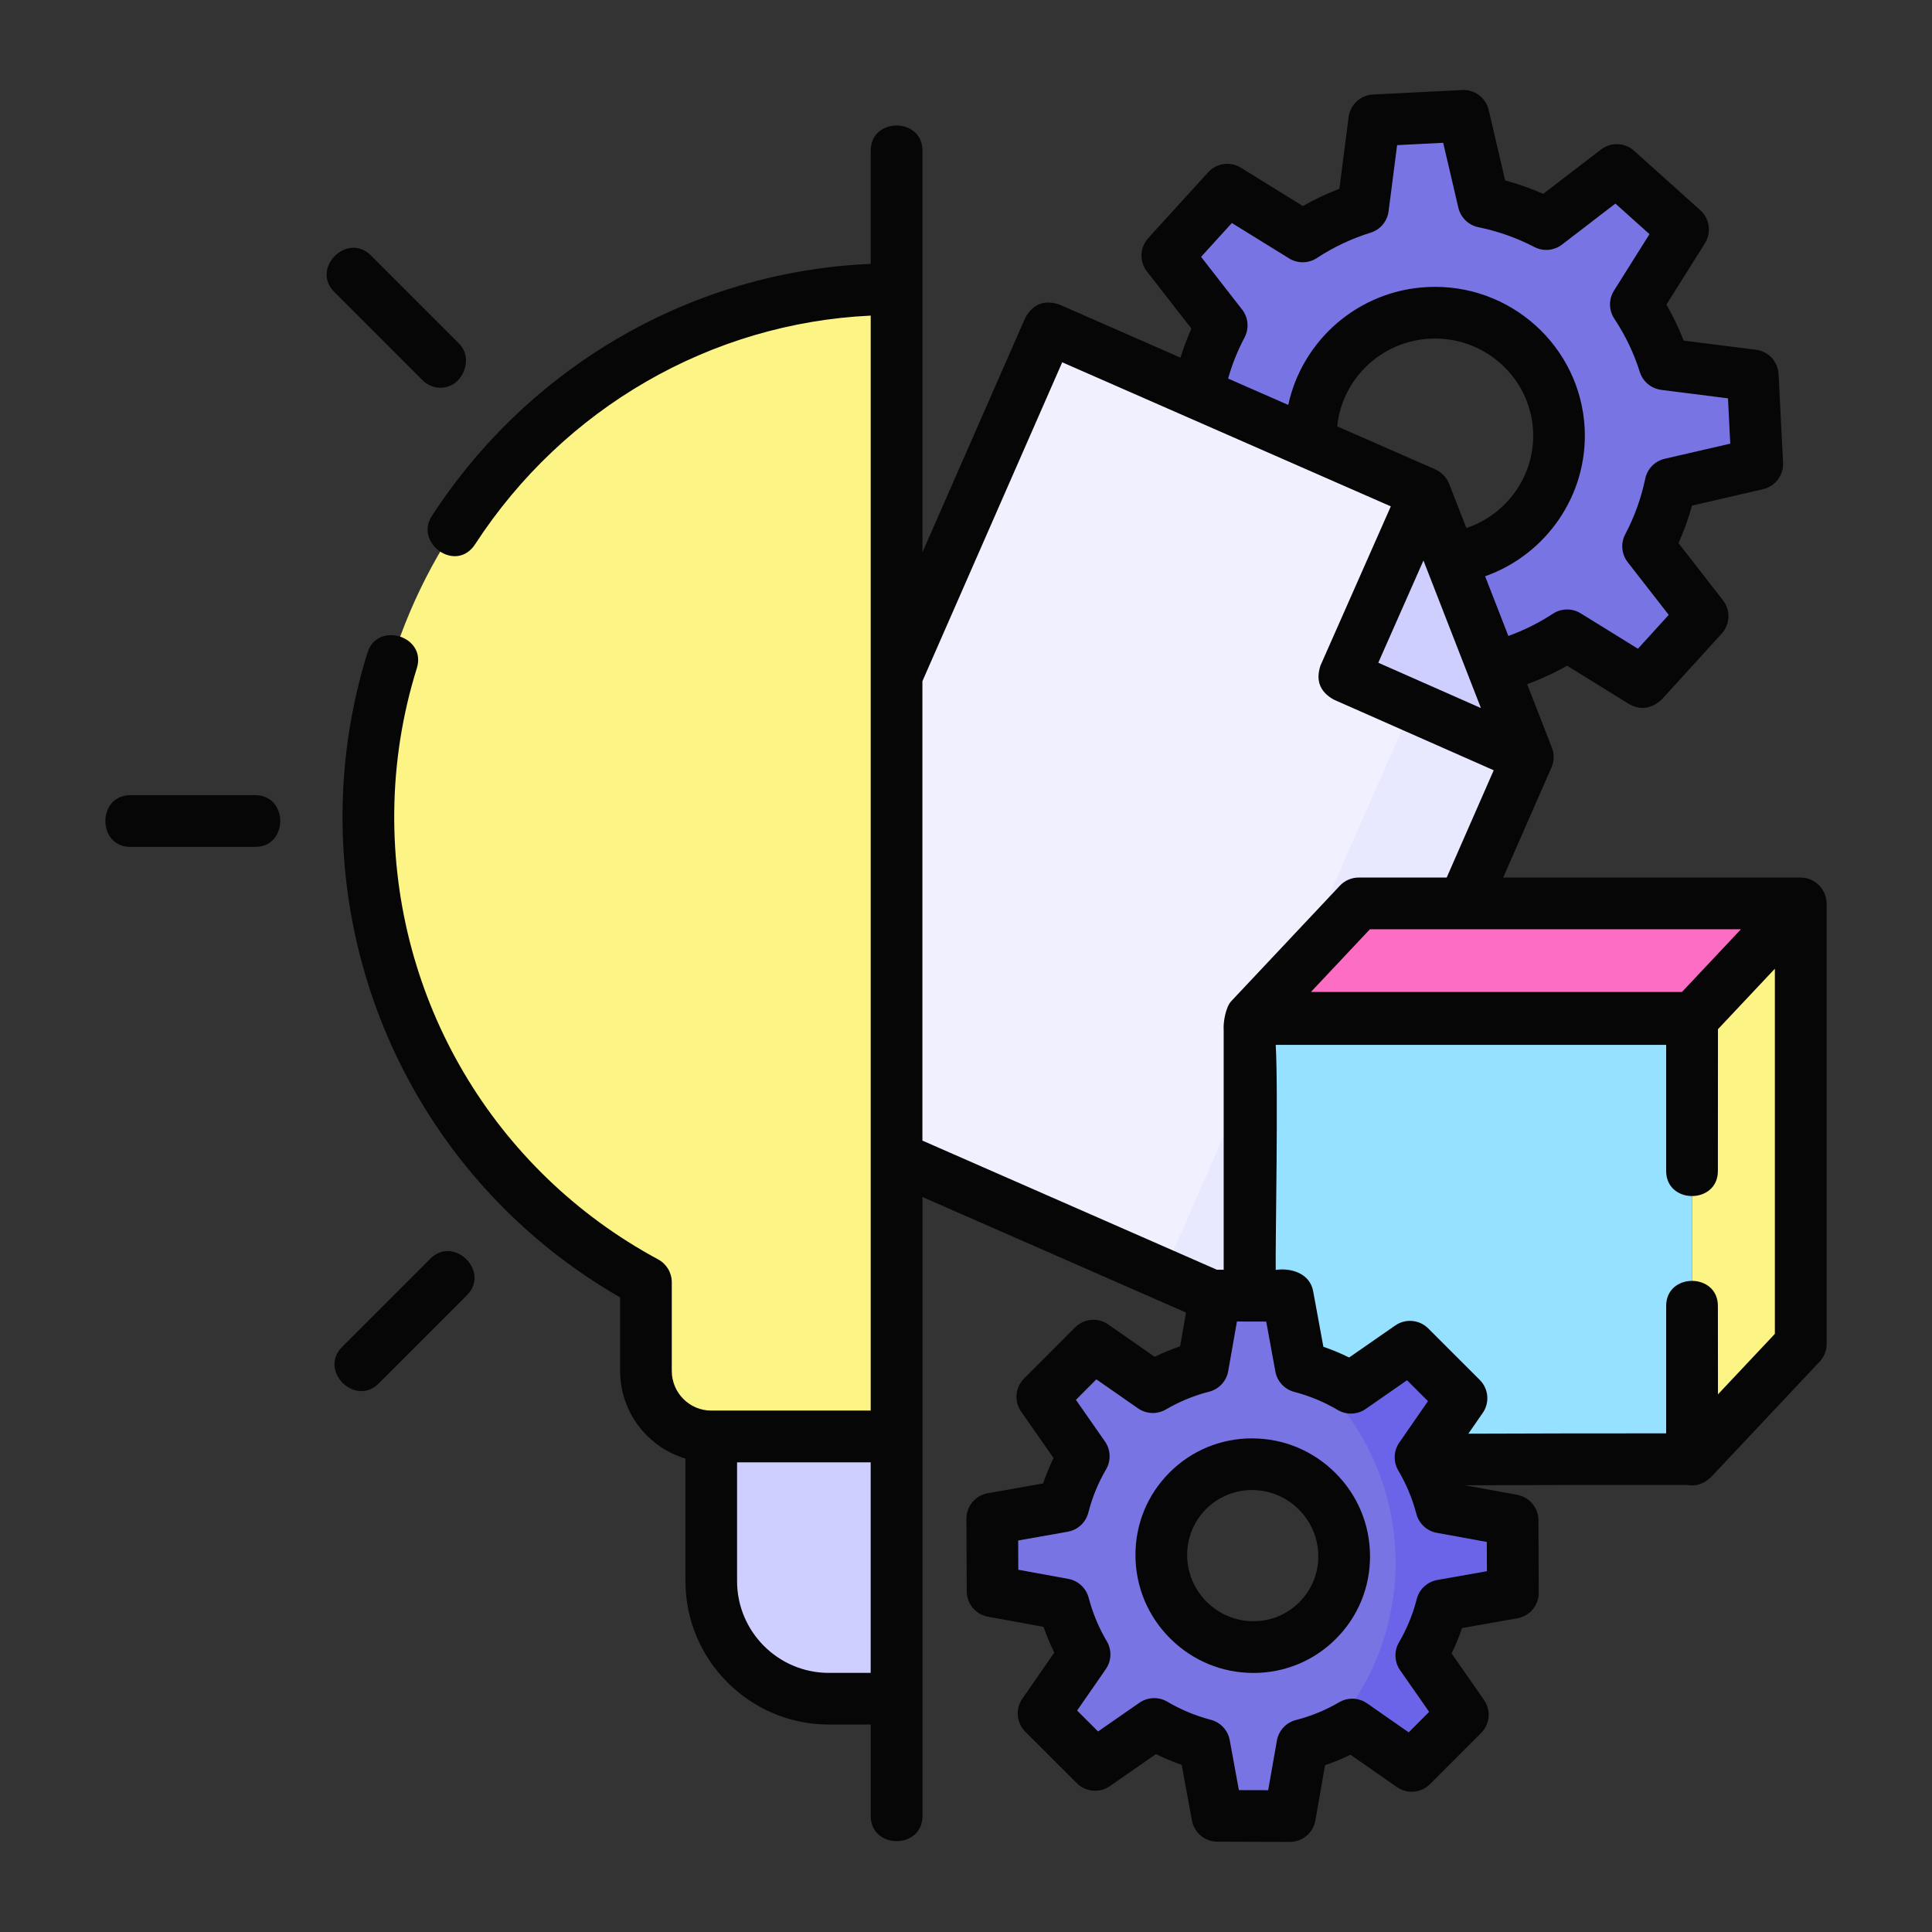<?xml version="1.0" encoding="UTF-8"?>
<svg id="Layer_1" data-name="Layer 1" xmlns="http://www.w3.org/2000/svg" viewBox="0 0 512 512">
  <rect x="0" y="0" width="512" height="512" fill="#333333" stroke="none"/>
  <defs>
    <style>
      .cls-1 {
        fill: #e8e8ff;
      }

      .cls-2 {
        fill: #cfcfff;
      }

      .cls-3 {
        fill: #7974e3;
      }

      .cls-4 {
        fill: #060606;
      }

      .cls-5 {
        fill: #96e1ff;
      }

      .cls-6 {
        fill: #fdf486;
      }

      .cls-7 {
        fill: #6b64e8;
      }

      .cls-8 {
        fill: #fd6dc3;
      }

      .cls-9 {
        fill: #f0f0ff;
      }
    </style>
  </defs>
  <g>
    <g>
      <g>
        <g>
          <path class="cls-3" d="M465.68,122.97l-1.19-23.48-23.38-2.96c-1.79-5.68-4.36-10.99-7.58-15.84l12.48-19.87-17.56-15.76-18.66,14.33c-5.18-2.69-10.77-4.69-16.64-5.89l-5.32-22.79-23.65,1.2-3,23.21c-5.72,1.78-11.08,4.34-15.96,7.53l-20.01-12.37-15.88,17.45,14.42,18.51c-2.71,5.14-4.73,10.69-5.94,16.52l-22.96,5.3,1.19,23.48,23.38,2.96c1.79,5.68,4.36,10.99,7.58,15.84l-12.48,19.87,17.56,15.76,18.66-14.33c5.18,2.69,10.77,4.69,16.64,5.89l5.32,22.79,23.65-1.2,3-23.21c5.72-1.78,11.08-4.34,15.96-7.53l20.01,12.37,15.88-17.45-14.42-18.51c2.71-5.14,4.73-10.69,5.94-16.52l22.96-5.3ZM381.92,148.12c-18.14.92-33.58-12.94-34.49-30.94-.91-18.01,13.06-33.35,31.19-34.26,18.14-.92,33.58,12.94,34.49,30.94.91,18.01-13.05,33.35-31.19,34.26Z"/>
          <g>
            <path class="cls-9" d="M190.65,286.16l148.23,64.99,66-150.53-27.24-69.94-99.65-43.69-87.33,199.18Z"/>
            <path class="cls-1" d="M368.32,200.62l-60.1,137.09,30.66,13.44,66-150.53-17.13-43.98-19.42,43.98Z"/>
            <path class="cls-2" d="M377.63,130.68l-21.4,48.46,48.65,21.49-27.24-69.94Z"/>
          </g>
        </g>
        <g>
          <path class="cls-5" d="M331.26,270.04h117.15v116.78h-117.15v-116.78Z"/>
          <path class="cls-6" d="M477.22,356.19l-28.81,30.63v-116.78l28.81-30.63v116.78Z"/>
          <path class="cls-8" d="M448.41,270.04h-117.15l28.81-30.63h117.15l-28.81,30.63Z"/>
        </g>
        <path class="cls-3" d="M374.11,467.99l13.54-13.55-10.99-15.74c2.45-4.18,4.26-8.64,5.43-13.24l18.83-3.32-.08-19.22-18.85-3.44c-1.21-4.6-3.05-9.07-5.54-13.27l10.86-15.67-13.65-13.64-15.66,10.88c-4.2-2.48-8.67-4.32-13.28-5.52l-3.46-18.85-19.22-.06-3.31,18.83c-4.59,1.17-9.05,2.98-13.23,5.44l-15.75-10.98-13.54,13.55,10.99,15.74c-2.45,4.18-4.26,8.64-5.43,13.24l-18.83,3.32.08,19.22,18.85,3.44c1.21,4.6,3.05,9.07,5.54,13.27l-10.86,15.67,13.65,13.64,15.66-10.88c4.2,2.48,8.67,4.32,13.28,5.52l3.46,18.85,19.22.06,3.31-18.83c4.59-1.17,9.05-2.98,13.23-5.44l15.75,10.98ZM314.92,429.33c-9.5-9.49-9.56-24.83-.14-34.26s24.76-9.38,34.26.11c9.5,9.49,9.56,24.83.14,34.26s-24.76,9.38-34.26-.11Z"/>
      </g>
      <g>
        <path class="cls-6" d="M236.95,76.65c-1.12,0-2.24,0-3.37.04-74.69,1.77-135.26,63.49-135.97,138.47-.51,53.93,29.41,100.89,73.56,124.66v23.5c0,9.6,7.75,17.37,17.31,17.37h48.47V76.65Z"/>
        <path class="cls-2" d="M236.95,380.69h-48.47v38.33c0,17.22,13.96,31.17,31.17,31.17h17.3v-69.5Z"/>
      </g>
    </g>
    <path class="cls-7" d="M382.09,425.46l18.83-3.32-.08-19.22-18.85-3.44c-1.21-4.6-3.05-9.07-5.54-13.27l10.86-15.67-13.65-13.64-15.66,10.88c-4.04-2.39-8.33-4.17-12.74-5.38,15,12.23,24.58,30.85,24.58,51.72,0,18.07-7.19,34.44-18.86,46.46,2.53-.98,5-2.16,7.38-3.56l15.75,10.98,13.54-13.55-10.99-15.74c2.45-4.18,4.26-8.64,5.43-13.24h0Z"/>
  </g>
  <g>
    <path class="cls-4" d="M484.05,239.07c-.18-3.58-3.23-6.51-6.83-6.51h-78.86l12.8-29.18c.72-1.64.76-3.57.11-5.24l-6.55-16.82c3.65-1.34,7.18-2.97,10.57-4.9l16.43,10.16c3.04,1.69,5.93,1.29,8.67-1.22l15.88-17.45c2.25-2.47,2.39-6.19.34-8.83l-11.79-15.14c1.45-3.23,2.64-6.55,3.58-9.95l18.83-4.35c3.24-.75,5.47-3.71,5.3-7.02l-1.19-23.48c-.17-3.32-2.69-6.04-5.98-6.45l-19.18-2.43c-1.27-3.29-2.8-6.47-4.56-9.54l10.21-16.26c1.77-2.83,1.26-6.52-1.23-8.75l-17.56-15.76c-2.46-2.2-6.13-2.34-8.75-.33l-15.32,11.76c-3.27-1.45-6.64-2.64-10.09-3.57l-4.36-18.66c-.75-3.23-3.72-5.47-7.02-5.29l-23.65,1.19c-3.31.17-6.03,2.68-6.45,5.97l-2.45,19.01c-3.33,1.28-6.57,2.8-9.68,4.57l-16.43-10.16c-2.81-1.73-6.45-1.23-8.67,1.22l-15.88,17.45c-2.25,2.47-2.39,6.19-.34,8.83l11.79,15.14c-1.12,2.51-2.08,5.08-2.9,7.7l-32.1-14.08c-3.98-1.32-6.99-.14-9.03,3.52l-27.25,62.15V39.91c0-8.86-13.71-8.86-13.71,0v30.02c-46.98,1.99-90.3,26.81-116.31,66.81-4.67,7.18,6.42,15.27,11.49,7.47,23.48-36.12,62.49-58.59,104.82-60.57v290.18h-42.26c-5.77,0-10.46-4.72-10.46-10.52v-23.5c0-2.52-1.38-4.84-3.6-6.04-43.62-23.49-70.42-68.92-69.95-118.56.12-12.97,2.14-25.81,5.99-38.14,2.64-8.46-10.44-12.55-13.08-4.09-4.25,13.62-6.48,27.78-6.61,42.1-.5,53.37,27.58,102.32,73.56,128.76v19.47c0,10.97,7.31,20.26,17.31,23.23v32.47c0,20.97,17.06,38.02,38.02,38.02h11.09v24.25c0,8.86,13.71,8.86,13.71,0v-164.05l69.84,30.62-1.57,8.95c-2.31.78-4.56,1.71-6.74,2.77l-12.31-8.57c-2.72-1.9-6.42-1.57-8.77.78l-13.54,13.55c-2.35,2.35-2.67,6.04-.77,8.77l8.59,12.3c-1.06,2.19-1.99,4.44-2.77,6.74l-14.66,2.59c-3.29.58-5.68,3.44-5.66,6.78l.08,19.22c.01,3.3,2.38,6.12,5.62,6.72l14.74,2.69c.81,2.34,1.76,4.62,2.85,6.83l-8.47,12.21c-1.89,2.72-1.56,6.41.79,8.75l13.65,13.64c2.34,2.34,6.03,2.67,8.75.78l12.21-8.48c2.21,1.09,4.5,2.04,6.83,2.84l2.71,14.74c.6,3.25,3.42,5.61,6.72,5.62l19.22.06h.02c3.33,0,6.17-2.39,6.75-5.67l2.57-14.66c2.31-.78,4.56-1.71,6.74-2.77l12.31,8.57c2.73,1.9,6.42,1.57,8.77-.78l13.54-13.55c2.35-2.35,2.67-6.04.77-8.77l-8.59-12.3c1.06-2.19,1.99-4.44,2.77-6.74l14.66-2.59c3.29-.58,5.68-3.44,5.66-6.78l-.08-19.22c-.01-3.3-2.38-6.12-5.62-6.72l-13.86-2.53c19.62-.09,39.54-.09,58.91-.09,2.27.43,4.36-.25,6.28-2.04l28.81-30.63c1.2-1.27,1.86-2.95,1.86-4.7v-116.78c0-.12-.02-.23-.03-.34h0ZM461.36,246.27l-15.62,16.61h-98.33l15.62-16.61h98.33ZM384.02,128.19c-.65-1.66-2-3.07-3.63-3.79l-26.01-11.41c1.24-12.49,11.57-22.58,24.6-23.24,14.35-.7,26.58,10.24,27.3,24.44.59,11.64-6.81,22.11-17.67,25.75l-4.58-11.76ZM377.23,148.54l7.4,19,7.83,20.1-27.2-12.01,11.97-27.09ZM329.17,82.03l-10.87-13.96,8.16-8.97,15.17,9.38c2.26,1.4,5.13,1.36,7.36-.1,4.42-2.9,9.21-5.16,14.24-6.72,2.56-.8,4.42-3.01,4.76-5.67l2.26-17.53,12.21-.62,4.02,17.21c.61,2.61,2.68,4.62,5.31,5.16,5.16,1.05,10.15,2.82,14.84,5.25,2.36,1.23,5.22.97,7.33-.65l14.14-10.86,9.03,8.1-9.41,14.98c-1.43,2.28-1.4,5.19.1,7.44,2.91,4.38,5.18,9.13,6.75,14.11.8,2.55,3.02,4.4,5.68,4.74l17.68,2.24.61,12.01-17.37,4.01c-2.61.6-4.63,2.67-5.17,5.29-1.06,5.11-2.84,10.06-5.29,14.71-1.26,2.38-1,5.28.65,7.41l10.87,13.96-8.16,8.97-15.17-9.38c-2.26-1.4-5.13-1.36-7.36.1-3.71,2.43-7.67,4.4-11.81,5.9l-6.16-15.82c16.25-5.75,27.27-21.6,26.38-39.21-1.1-21.75-19.79-38.55-41.68-37.44-18.36.93-33.21,14.16-36.87,31.24l-15.94-6.99c1.06-3.76,2.52-7.4,4.36-10.89,1.26-2.38,1-5.28-.65-7.41h0ZM219.65,443.33c-13.41,0-24.32-10.91-24.32-24.32v-31.47h35.41v55.79h-11.09ZM244.45,180.52l37.05-84.51,87.08,38.18-18.63,42.17c-1.33,3.98-.16,6.99,3.5,9.04l42.4,18.73-12.46,28.43h-23.32c-1.89,0-3.7.78-4.99,2.16l-28.81,30.63c-1.41,1.5-2.15,5.51-1.98,7.67v63.47h-1.8s-78.04-34.22-78.04-34.22v-121.75ZM394.04,416.39l-13.14,2.32c-2.65.47-4.79,2.45-5.45,5.06-1.03,4.04-2.61,7.89-4.7,11.46-1.35,2.31-1.24,5.2.29,7.39l7.7,11.04-5.42,5.43-11.04-7.69c-2.2-1.53-5.08-1.64-7.39-.29-3.56,2.09-7.42,3.68-11.45,4.71-2.61.67-4.59,2.8-5.05,5.46l-2.31,13.14-7.76-.02-2.43-13.25c-.48-2.62-2.43-4.72-5.01-5.39-4.05-1.06-7.93-2.67-11.52-4.79-2.31-1.36-5.19-1.26-7.4.27l-10.96,7.61-5.55-5.54,7.6-10.97c1.53-2.2,1.63-5.09.26-7.4-2.12-3.59-3.74-7.47-4.8-11.52-.68-2.57-2.78-4.53-5.4-5l-13.25-2.42-.03-7.76,13.14-2.32c2.65-.47,4.79-2.45,5.45-5.06,1.03-4.04,2.61-7.89,4.7-11.46,1.35-2.31,1.24-5.2-.29-7.39l-7.7-11.04,5.42-5.43,11.04,7.69c2.2,1.53,5.08,1.64,7.39.29,3.57-2.09,7.42-3.68,11.46-4.71,2.61-.67,4.59-2.8,5.05-5.46l2.31-13.14,7.76.02,2.43,13.25c.48,2.62,2.43,4.72,5.01,5.39,4.06,1.06,7.93,2.67,11.52,4.79,2.31,1.36,5.2,1.26,7.4-.27l10.96-7.61,5.55,5.54-7.6,10.97c-1.53,2.2-1.63,5.09-.27,7.4,2.12,3.59,3.74,7.47,4.8,11.52.68,2.57,2.78,4.53,5.4,5l13.26,2.42.03,7.76ZM455.28,369.51c0-6.75-.02-23.42-.02-23.42,0-8.86-13.71-8.86-13.71,0v33.76c-17.3,0-34.97.01-52.42.09l3.81-5.5c1.89-2.72,1.56-6.41-.79-8.75l-13.65-13.64c-2.34-2.34-6.03-2.67-8.75-.78l-12.21,8.48c-2.21-1.09-4.5-2.04-6.83-2.84l-2.71-14.74c-.86-4.71-5.83-6.23-9.92-5.63-.11-7.61.71-47.42,0-59.63h103.47v33.41c0,8.86,13.71,8.86,13.71,0,0,0,.02-25.77.02-37.57l15.08-16.03v96.77l-15.08,16.03Z"/>
    <path class="cls-4" d="M331.91,381.18s-.07,0-.1,0c-8.27,0-16.04,3.21-21.87,9.05-5.86,5.86-9.07,13.67-9.03,21.98.03,8.29,3.29,16.1,9.18,21.98s13.69,9.13,21.98,9.16h.1c8.27,0,16.04-3.21,21.87-9.05,5.86-5.86,9.07-13.67,9.03-21.98-.03-8.29-3.29-16.1-9.18-21.97-5.89-5.88-13.69-9.13-21.98-9.16h0ZM344.34,424.6c-3.26,3.26-7.61,5.08-12.23,5.03-4.65-.01-9.03-1.84-12.34-5.15-3.31-3.3-5.14-7.68-5.16-12.33-.02-4.63,1.76-8.98,5.02-12.24,3.26-3.26,7.62-5.06,12.23-5.03,4.65.02,9.03,1.84,12.34,5.15,3.31,3.3,5.14,7.68,5.16,12.33.02,4.63-1.76,8.98-5.02,12.24h0Z"/>
    <path class="cls-4" d="M116.8,102.75c5.75,0,8.92-7.63,4.85-11.7l-23.37-23.37c-6.27-6.27-15.96,3.43-9.69,9.69l23.37,23.38c1.34,1.34,3.09,2.01,4.85,2.01Z"/>
    <path class="cls-4" d="M67.62,210.73h-33.05c-8.86,0-8.86,13.71,0,13.71h33.05c8.86,0,8.86-13.71,0-13.71Z"/>
    <path class="cls-4" d="M114.04,333.57l-23.37,23.37c-6.27,6.27,3.43,15.96,9.69,9.69l23.37-23.37c6.27-6.27-3.43-15.96-9.69-9.69Z"/>
  </g>
</svg>